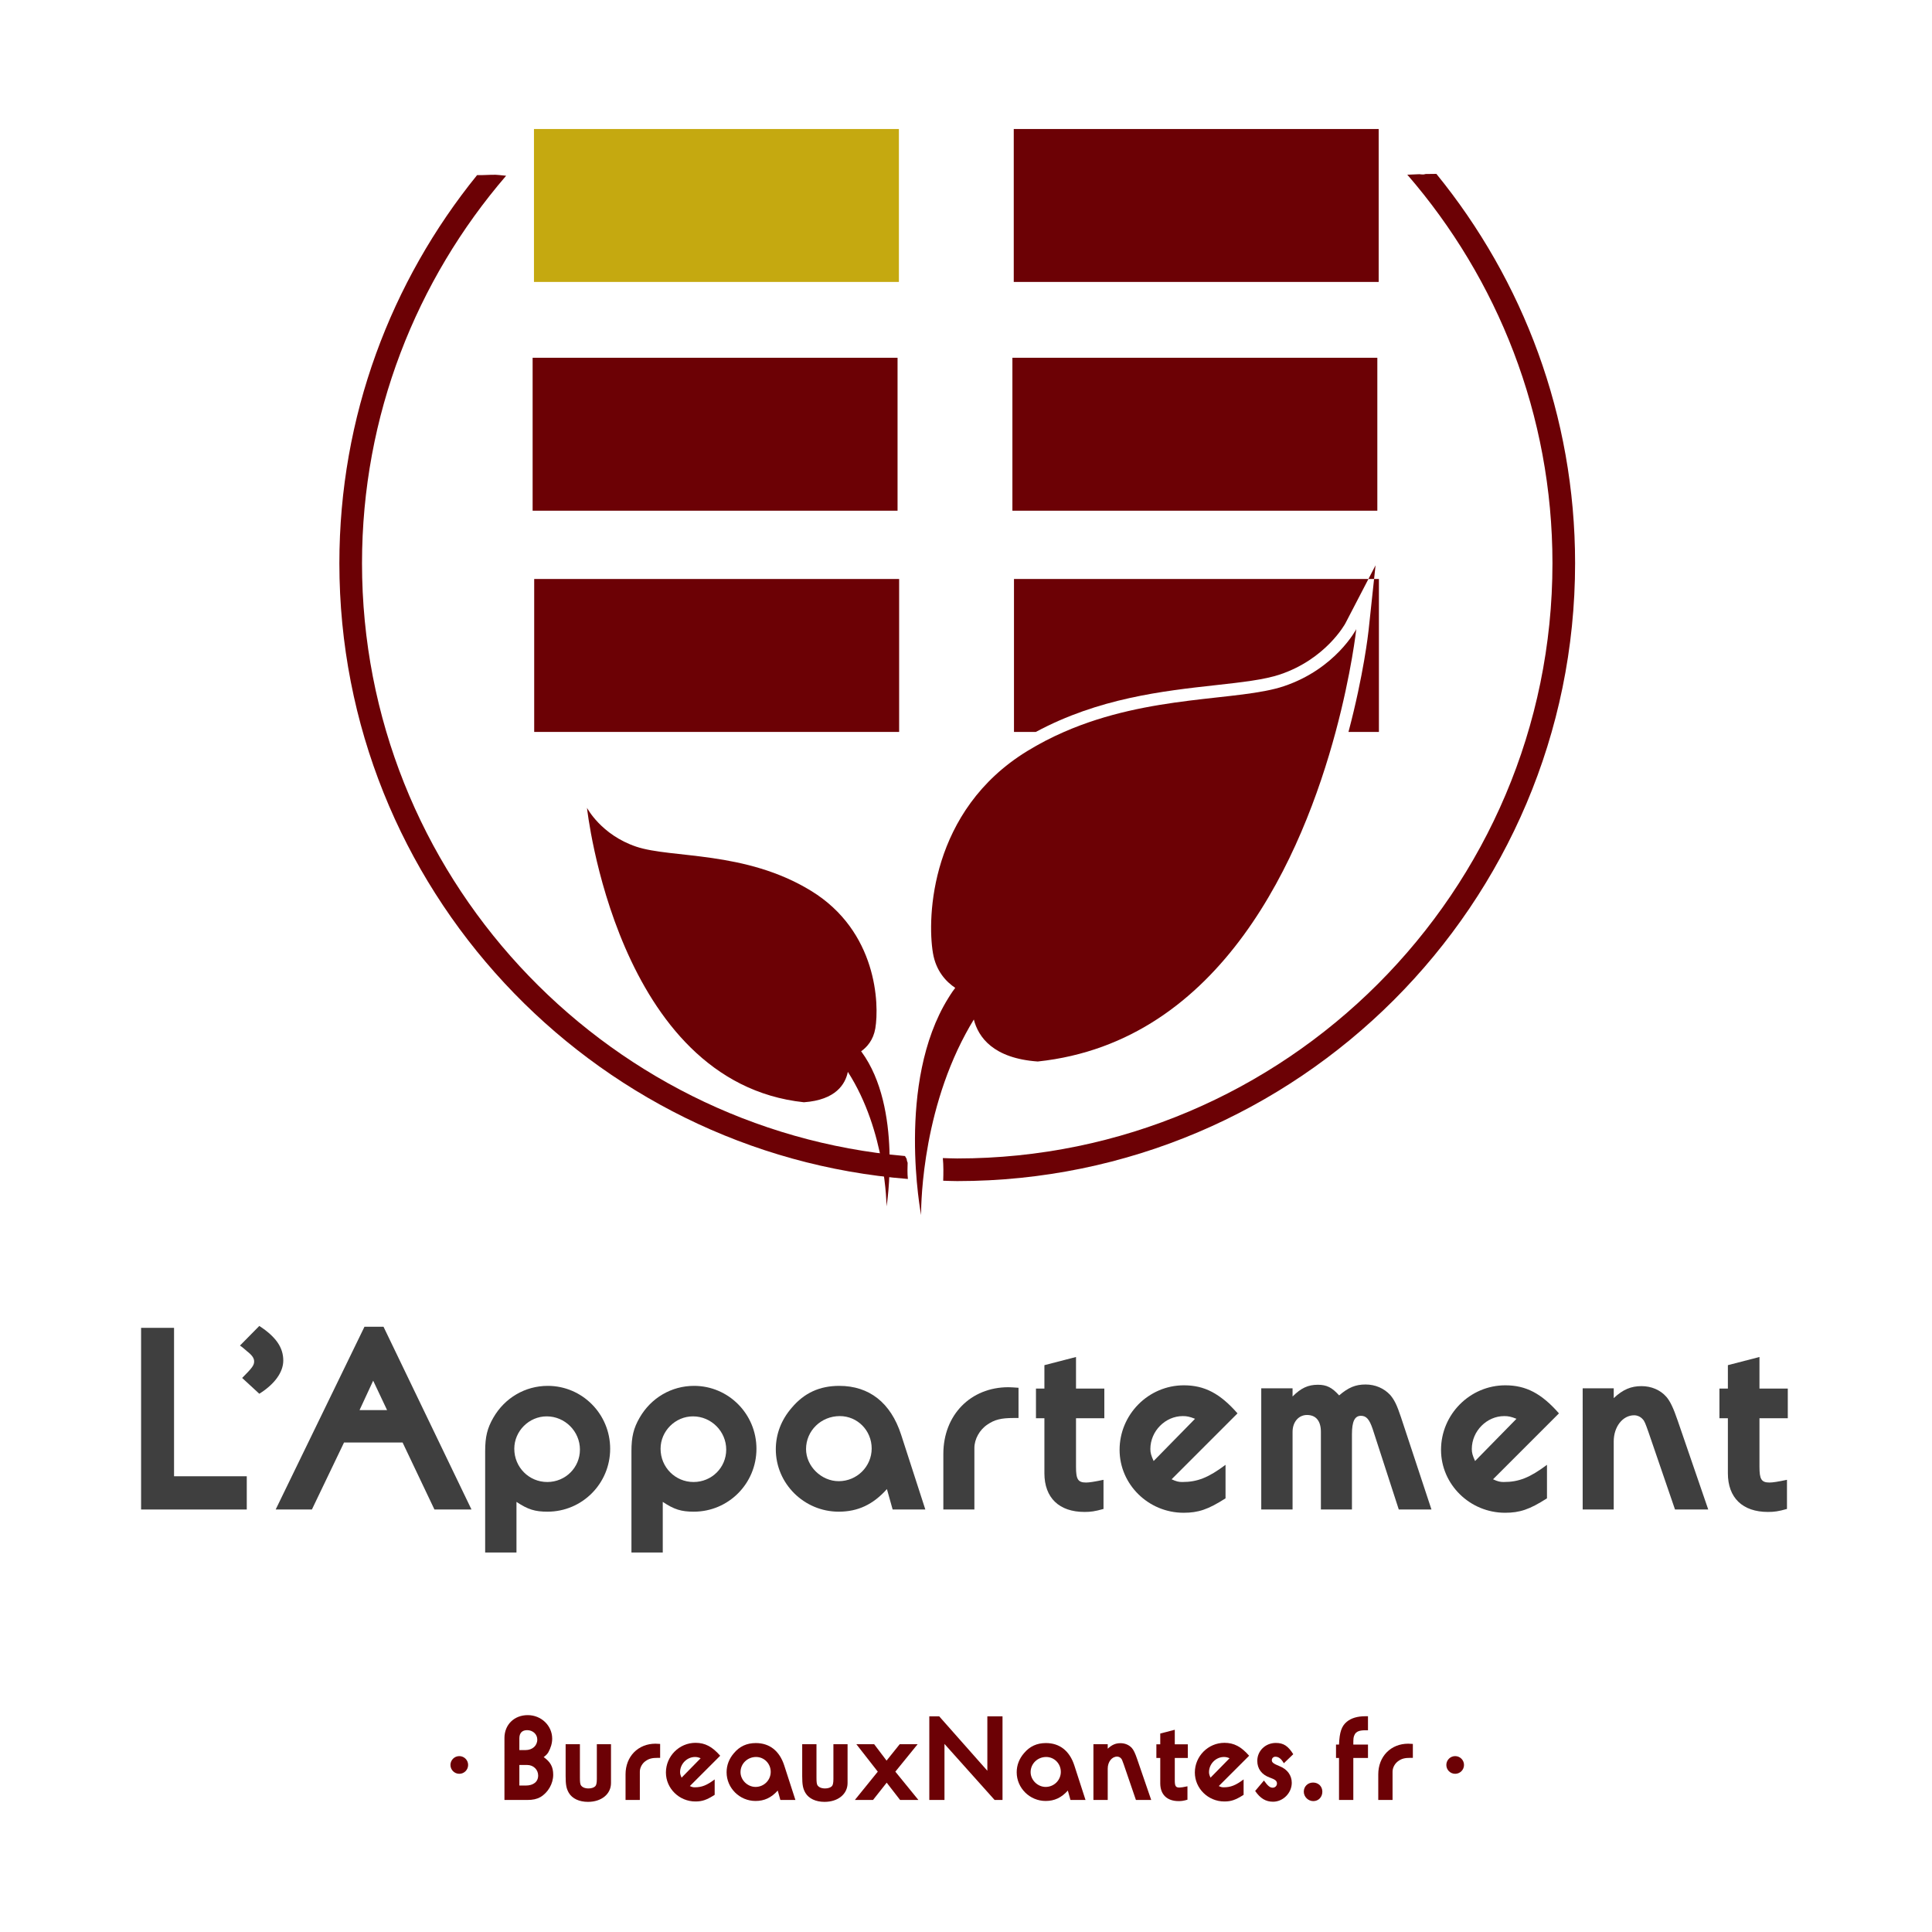 <?xml version="1.0" encoding="utf-8"?>
<!-- Generator: Adobe Illustrator 16.0.0, SVG Export Plug-In . SVG Version: 6.00 Build 0)  -->
<!DOCTYPE svg PUBLIC "-//W3C//DTD SVG 1.1//EN" "http://www.w3.org/Graphics/SVG/1.1/DTD/svg11.dtd">
<svg version="1.1" id="Calque_1" xmlns="http://www.w3.org/2000/svg" xmlns:xlink="http://www.w3.org/1999/xlink" x="0px" y="0px"
	 width="595.28px" height="595.28px" viewBox="0 0 595.28 595.28" enable-background="new 0 0 595.28 595.28" xml:space="preserve">
<g>
	<g>
		<rect x="164.594" y="178.396" fill="#6C0105" width="112.444" height="47.124"/>
		<path fill="#6C0105" d="M279.658,358.265c-0.164-0.373-0.268-0.789-0.309-1.197c-0.167-0.289-0.342-0.58-0.509-0.877
			c-93.612-8.184-167.299-86.955-167.299-182.648c0-45.584,16.77-87.281,44.403-119.391c-3.832-0.371-2.327-0.371-7.403-0.196
			h-1.543c-26.5,32.706-42.433,74.308-42.433,119.587c0,99.854,77.284,181.932,175.17,189.717
			C279.539,361.567,279.613,359.788,279.658,358.265z"/>
		<path fill="#6C0105" d="M442.563,53.565c-0.037,0.003-0.075,0.011-0.112,0.011c-1.073-0.004-2.137,0.019-3.199,0.04
			c-0.35,0.119-0.718,0.172-1.09,0.135c-0.286-0.033-0.572-0.053-0.861-0.078c-1.022,0.037-2.045,0.074-3.074,0.134
			c-0.208,0.011-0.416,0.007-0.624,0.003c27.822,32.143,44.733,73.973,44.733,119.732c0,101.127-82.272,183.398-183.395,183.398
			c-1.494,0-2.963-0.082-4.441-0.115c0.223,2.324,0.189,4.65,0.114,6.977c1.442,0.037,2.873,0.111,4.327,0.111
			c104.97,0,190.371-85.396,190.371-190.371C485.312,128.08,469.256,86.327,442.563,53.565z"/>
		<rect x="311.938" y="110.233" fill="#6C0105" width="112.44" height="47.123"/>
		<rect x="164.11" y="110.233" fill="#6C0105" width="112.44" height="47.123"/>
		<g>
			<rect x="312.354" y="39.75" fill="#6C0105" width="112.44" height="47.12"/>
		</g>
		<g>
			<rect x="164.523" y="39.75" fill="#C5A910" width="112.44" height="47.12"/>
		</g>
		<g>
			<path fill="#6C0105" d="M424.864,178.396h-1.49l-1.698,15.862c-0.086,0.826-1.524,13.674-6.188,31.262h9.377V178.396z"/>
			<path fill="#6C0105" d="M394.392,207.813c14.108-4.746,20.014-15.51,20.129-15.725l7.114-13.692H312.424v47.124h6.735
				c19.318-10.4,39.185-12.619,55.389-14.41C382.587,210.22,389.53,209.45,394.392,207.813z"/>
			<polygon fill="#6C0105" points="423.827,174.182 421.635,178.396 423.374,178.396 			"/>
			<g>
				<path fill="#6C0105" d="M395.604,211.423c-13.945,4.693-41.185,2.482-67.767,14.098c-3.813,1.664-7.611,3.615-11.354,5.912
					c-29.852,18.299-30.874,51.229-29.03,62.207c0.925,5.521,4.018,8.822,6.868,10.736c-0.279,0.383-0.572,0.762-0.836,1.148
					c-0.454,0.654-0.878,1.326-1.298,2.004c-16.212,26.094-8.377,66.852-8.377,66.852s-0.494-29.525,13.752-55.918
					c0.787-1.461,1.612-2.902,2.49-4.336c1.382,5.396,5.92,11.959,19.701,12.941c57.018-6.066,81.7-64.105,91.772-101.547
					c4.913-18.271,6.366-31.666,6.366-31.666S411.555,206.056,395.604,211.423z"/>
				<path fill="#6C0105" d="M265.326,323.927c1.852-1.336,3.772-3.506,4.375-7.074c1.249-7.471,0.554-29.896-19.776-42.361
					c-20.326-12.459-43.028-9.969-53.885-13.621c-10.855-3.65-15.179-11.969-15.179-11.969s9.058,84.564,66.837,90.721
					c9.86-0.707,12.767-5.605,13.536-9.367c11.793,18.316,11.931,41.449,11.931,41.449s4.936-30.328-7.689-47.592
					C265.427,324.048,265.375,323.989,265.326,323.927z"/>
			</g>
		</g>
	</g>
	<g>
		<path fill="#3F3F3F" d="M43.472,409.13h10.153v45.73h22.408v10.242H43.472V409.13z"/>
		<path fill="#3F3F3F" d="M79.898,408.544c5.118,3.352,7.385,6.629,7.385,10.658c0,3.605-2.687,7.301-7.385,10.236l-5.285-4.869
			c3.189-3.189,3.69-3.939,3.69-5.113c0-1.012-0.669-1.934-2.182-3.107c-0.673-0.588-1.427-1.264-2.182-1.762L79.898,408.544z"/>
		<path fill="#3F3F3F" d="M112.297,408.796h5.872l27.105,56.307H133.86l-9.815-20.641h-18.044L96.1,465.103H84.938L112.297,408.796z
			 M110.784,434.47h8.478l-4.281-9.061L110.784,434.47z"/>
		<path fill="#3F3F3F" d="M149.485,478.356v-31.213c0-4.443,0.669-7.135,2.517-10.324c3.523-6.125,9.819-9.812,16.78-9.812
			c10.574,0,19.219,8.639,19.219,19.379c0,10.742-8.645,19.387-19.3,19.387c-3.862,0-6.044-0.67-9.567-3.018v15.602H149.485z
			 M158.461,446.386c0,5.709,4.535,10.244,10.154,10.244c5.623,0,10.072-4.453,10.072-9.99c0-5.621-4.616-10.236-10.239-10.236
			C162.996,436.403,158.461,440.938,158.461,446.386z"/>
		<path fill="#3F3F3F" d="M194.558,478.356v-31.213c0-4.443,0.669-7.135,2.517-10.324c3.522-6.125,9.819-9.812,16.78-9.812
			c10.574,0,19.219,8.639,19.219,19.379c0,10.742-8.645,19.387-19.301,19.387c-3.861,0-6.043-0.67-9.566-3.018v15.602H194.558z
			 M203.533,446.386c0,5.709,4.534,10.244,10.154,10.244c5.623,0,10.072-4.453,10.072-9.99c0-5.621-4.616-10.236-10.24-10.236
			C208.067,436.403,203.533,440.938,203.533,446.386z"/>
		<path fill="#3F3F3F" d="M275.038,465.103l-1.762-6.295c-4.277,4.787-8.979,6.965-14.852,6.965
			c-10.656,0-19.386-8.645-19.386-19.215c0-4.699,1.68-9.062,4.868-12.756c3.861-4.617,8.646-6.795,14.685-6.795
			c9.232,0,15.859,5.197,19.048,15.016l7.471,23.08H275.038z M248.356,446.476c0,5.285,4.697,9.9,10.068,9.9
			c5.623,0,10.154-4.533,10.154-10.072c0-5.537-4.364-9.982-9.82-9.982C252.969,436.321,248.356,440.849,248.356,446.476z"/>
		<path fill="#3F3F3F" d="M290.659,447.985c0-12.006,8.393-20.562,20.056-20.562c0.758,0,1.765,0.082,3.106,0.172v9.314h-1.594
			c-3.694,0-5.791,0.498-7.973,2.014c-2.435,1.592-4.029,4.527-4.029,7.211v18.969h-9.566V447.985z"/>
		<path fill="#3F3F3F" d="M319.199,427.841h2.599v-7.211l9.737-2.52v9.73h8.727v9.15h-8.727v14.934c0,3.865,0.587,4.867,3.104,4.867
			c1.007,0,2.602-0.252,5.37-0.84v8.98c-2.687,0.758-3.943,0.922-5.876,0.922c-7.801,0-12.335-4.363-12.335-11.916v-16.947h-2.599
			V427.841z"/>
		<path fill="#3F3F3F" d="M360.99,455.79c1.427,0.668,2.182,0.84,3.273,0.84c4.698,0,8.055-1.346,13.344-5.293v10.324
			c-5.371,3.441-8.393,4.445-12.923,4.445c-10.827,0-19.721-8.727-19.721-19.385c0-10.906,8.894-19.885,19.802-19.885
			c6.378,0,11.161,2.52,16.532,8.645L360.99,455.79z M368.208,437.153c-1.677-0.668-2.517-0.832-3.776-0.832
			c-5.371,0-9.987,4.617-9.987,10.154c0,1.174,0.253,2.014,1.008,3.688L368.208,437.153z"/>
		<path fill="#3F3F3F" d="M398.257,427.759v2.52c2.602-2.602,4.783-3.613,7.805-3.613c2.688,0,4.363,0.84,6.545,3.279
			c2.854-2.439,5.036-3.361,8.14-3.361c3.021,0,5.709,1.176,7.638,3.271c1.26,1.516,2.015,3.025,3.274,6.801l9.396,28.447h-10.068
			l-8.058-24.842c-1.003-2.936-1.929-4.029-3.604-4.029c-1.934,0-2.77,1.762-2.77,5.709v23.162h-9.566v-23.92
			c0-3.352-1.513-5.203-4.281-5.203c-2.603,0-4.449,2.186-4.449,5.203v23.92h-9.648v-37.344H398.257z"/>
		<path fill="#3F3F3F" d="M460.031,455.79c1.428,0.668,2.182,0.84,3.274,0.84c4.698,0,8.054-1.346,13.343-5.293v10.324
			c-5.37,3.441-8.392,4.445-12.923,4.445c-10.826,0-19.721-8.727-19.721-19.385c0-10.906,8.895-19.885,19.803-19.885
			c6.378,0,11.161,2.52,16.531,8.645L460.031,455.79z M467.249,437.153c-1.676-0.668-2.516-0.832-3.776-0.832
			c-5.37,0-9.986,4.617-9.986,10.154c0,1.174,0.253,2.014,1.007,3.688L467.249,437.153z"/>
		<path fill="#3F3F3F" d="M487.65,427.759h9.566v3.025c2.854-2.691,5.37-3.695,8.56-3.695c3.021,0,5.79,1.176,7.634,3.271
			c1.178,1.346,2.186,3.441,3.527,7.389l9.399,27.354h-10.239l-8.14-23.748c-1.008-2.855-1.26-3.523-1.848-4.111
			c-0.669-0.758-1.676-1.174-2.602-1.174c-3.523,0-6.292,3.523-6.292,8.049v20.984h-9.566V427.759z"/>
		<path fill="#3F3F3F" d="M529.786,427.841h2.602v-7.211l9.733-2.52v9.73h8.727v9.15h-8.727v14.934c0,3.865,0.588,4.867,3.104,4.867
			c1.008,0,2.602-0.252,5.371-0.84v8.98c-2.684,0.758-3.943,0.922-5.873,0.922c-7.805,0-12.335-4.363-12.335-11.916v-16.947h-2.602
			V427.841z"/>
	</g>
	<g>
		<g>
			<g>
				<path fill="#6C0105" d="M155.429,535.519c0-4.133,3.011-7.061,7.181-7.061s7.529,3.24,7.529,7.254
					c0,1.391-0.423,2.824-1.196,4.215c-0.346,0.535-0.617,0.848-1.428,1.465c2.123,1.508,2.937,3.047,2.937,5.441
					c0,2.742-1.583,5.484-3.939,6.875c-1.122,0.617-2.278,0.893-4.096,0.893h-6.987V535.519z M161.914,539.228
					c2.126,0,3.631-1.352,3.631-3.24c0-1.629-1.353-2.898-3.129-2.898c-1.543,0-2.394,0.885-2.394,2.512v3.627H161.914z
					 M160.022,550.155h1.97c2.356,0,3.824-1.16,3.824-3.086c0-1.82-1.468-3.248-3.359-3.248h-2.435V550.155z"/>
				<path fill="#6C0105" d="M178.68,537.415v10.309c0,1.391,0.078,1.852,0.271,2.283c0.387,0.654,1.234,1.041,2.394,1.041
					c0.889,0,1.698-0.275,2.085-0.699c0.309-0.305,0.465-1.041,0.465-2.201v-10.732h4.363v11.967c0,3.404-2.937,5.799-7.106,5.799
					c-2.665,0-4.828-1.004-5.868-2.744c-0.773-1.314-1.004-2.512-1.004-5.174v-9.848H178.68z"/>
				<path fill="#6C0105" d="M192.74,546.722c0-5.523,3.861-9.463,9.232-9.463c0.346,0,0.81,0.037,1.427,0.074v4.289h-0.732
					c-1.702,0-2.664,0.23-3.668,0.928c-1.122,0.736-1.854,2.082-1.854,3.324v8.727h-4.404V546.722z"/>
				<path fill="#6C0105" d="M212.558,550.312c0.657,0.312,1.003,0.387,1.505,0.387c2.163,0,3.709-0.617,6.14-2.432v4.75
					c-2.472,1.584-3.861,2.045-5.946,2.045c-4.98,0-9.076-4.014-9.076-8.92c0-5.018,4.096-9.15,9.117-9.15
					c2.933,0,5.137,1.158,7.607,3.977L212.558,550.312z M215.88,541.741c-0.772-0.312-1.159-0.387-1.739-0.387
					c-2.472,0-4.594,2.125-4.594,4.668c0,0.543,0.115,0.93,0.461,1.701L215.88,541.741z"/>
				<path fill="#6C0105" d="M240.443,554.601l-0.811-2.9c-1.97,2.201-4.133,3.205-6.835,3.205c-4.905,0-8.923-3.977-8.923-8.838
					c0-2.164,0.772-4.178,2.241-5.873c1.776-2.125,3.977-3.129,6.757-3.129c4.248,0,7.299,2.393,8.768,6.912l3.438,10.623H240.443z
					 M228.164,546.022c0,2.438,2.163,4.557,4.634,4.557c2.587,0,4.672-2.082,4.672-4.631c0-2.551-2.007-4.594-4.519-4.594
					C230.286,541.354,228.164,543.435,228.164,546.022z"/>
				<path fill="#6C0105" d="M251.571,537.415v10.309c0,1.391,0.078,1.852,0.271,2.283c0.387,0.654,1.233,1.041,2.394,1.041
					c0.888,0,1.698-0.275,2.085-0.699c0.309-0.305,0.465-1.041,0.465-2.201v-10.732h4.363v11.967c0,3.404-2.937,5.799-7.106,5.799
					c-2.665,0-4.828-1.004-5.869-2.744c-0.772-1.314-1.003-2.512-1.003-5.174v-9.848H251.571z"/>
				<path fill="#6C0105" d="M270.459,545.874l-6.604-8.459h5.486l3.824,5.055l4.055-5.055h5.52l-6.872,8.459l7.106,8.727h-5.639
					l-4.133-5.33l-4.211,5.33h-5.598L270.459,545.874z"/>
				<path fill="#6C0105" d="M286.337,528.837h3.052l14.829,16.762v-16.762h4.672v25.764h-2.431l-15.45-17.268v17.268h-4.672V528.837
					z"/>
				<path fill="#6C0105" d="M329.829,554.601l-0.811-2.9c-1.97,2.201-4.133,3.205-6.835,3.205c-4.905,0-8.923-3.977-8.923-8.838
					c0-2.164,0.772-4.178,2.241-5.873c1.776-2.125,3.977-3.129,6.757-3.129c4.248,0,7.299,2.393,8.768,6.912l3.438,10.623H329.829z
					 M317.55,546.022c0,2.438,2.163,4.557,4.634,4.557c2.587,0,4.672-2.082,4.672-4.631c0-2.551-2.007-4.594-4.519-4.594
					C319.672,541.354,317.55,543.435,317.55,546.022z"/>
				<path fill="#6C0105" d="M336.902,537.415h4.404v1.389c1.312-1.232,2.472-1.701,3.936-1.701c1.394,0,2.665,0.543,3.516,1.508
					c0.539,0.617,1.004,1.584,1.621,3.398l4.326,12.592h-4.709l-3.747-10.936c-0.464-1.307-0.579-1.619-0.851-1.887
					c-0.309-0.35-0.773-0.543-1.197-0.543c-1.62,0-2.895,1.621-2.895,3.709v9.656h-4.404V537.415z"/>
				<path fill="#6C0105" d="M356.296,537.452h1.196v-3.324l4.479-1.158v4.482h4.018v4.207h-4.018v6.875
					c0,1.777,0.271,2.238,1.432,2.238c0.46,0,1.196-0.111,2.471-0.387v4.133c-1.237,0.35-1.817,0.432-2.705,0.432
					c-3.591,0-5.676-2.016-5.676-5.486v-7.805h-1.196V537.452z"/>
				<path fill="#6C0105" d="M375.529,550.312c0.658,0.312,1.004,0.387,1.505,0.387c2.163,0,3.71-0.617,6.141-2.432v4.75
					c-2.472,1.584-3.862,2.045-5.947,2.045c-4.98,0-9.076-4.014-9.076-8.92c0-5.018,4.096-9.15,9.117-9.15
					c2.933,0,5.137,1.158,7.608,3.977L375.529,550.312z M378.852,541.741c-0.772-0.312-1.159-0.387-1.739-0.387
					c-2.472,0-4.594,2.125-4.594,4.668c0,0.543,0.115,0.93,0.461,1.701L378.852,541.741z"/>
				<path fill="#6C0105" d="M389.438,548.608c1.196,1.666,1.854,2.209,2.701,2.209c0.736,0,1.312-0.58,1.312-1.279
					c0-0.811-0.502-1.234-2.237-1.852c-2.472-0.891-3.824-2.705-3.824-5.137c0-3.092,2.512-5.521,5.716-5.521
					c2.356,0,3.783,0.928,5.367,3.471l-2.896,2.787c-0.852-1.434-1.62-2.014-2.628-2.014c-0.617,0-1.081,0.469-1.081,1.086
					c0,0.689,0.542,1.076,2.434,1.85c2.356,0.93,3.71,2.818,3.71,5.1c0,3.129-2.665,5.828-5.758,5.828
					c-2.237,0-3.936-1.004-5.519-3.316L389.438,548.608z"/>
				<path fill="#6C0105" d="M407.437,552.05c0,1.658-1.196,2.9-2.779,2.9c-1.584,0-2.937-1.316-2.937-2.9
					c0-1.619,1.237-2.816,2.858-2.816C406.24,549.233,407.437,550.431,407.437,552.05z"/>
				<path fill="#6C0105" d="M411.647,537.526h0.926c0.156-3.822,0.773-5.672,2.397-7.025c1.349-1.123,3.281-1.701,5.712-1.701h0.814
					v4.326h-0.814c-1.813,0-2.816,0.387-3.281,1.314c-0.387,0.773-0.424,1.078-0.424,3.086h4.52v4.133h-4.52v12.941h-4.404v-12.941
					h-0.926V537.526z"/>
				<path fill="#6C0105" d="M424.664,546.722c0-5.523,3.861-9.463,9.231-9.463c0.346,0,0.811,0.037,1.428,0.074v4.289h-0.732
					c-1.702,0-2.665,0.23-3.668,0.928c-1.123,0.736-1.854,2.082-1.854,3.324v8.727h-4.404V546.722z"/>
			</g>
		</g>
		<path fill="#6C0105" d="M144.237,543.808c0,1.508-1.219,2.727-2.721,2.727c-1.505,0-2.724-1.219-2.724-2.727
			c0-1.502,1.219-2.721,2.724-2.721C143.019,541.087,144.237,542.306,144.237,543.808z"/>
		<path fill="#6C0105" d="M451.085,543.808c0,1.508-1.219,2.727-2.724,2.727c-1.502,0-2.721-1.219-2.721-2.727
			c0-1.502,1.219-2.721,2.721-2.721C449.866,541.087,451.085,542.306,451.085,543.808z"/>
	</g>
</g>
<g>
</g>
<g>
</g>
<g>
</g>
<g>
</g>
<g>
</g>
<g>
</g>
</svg>
